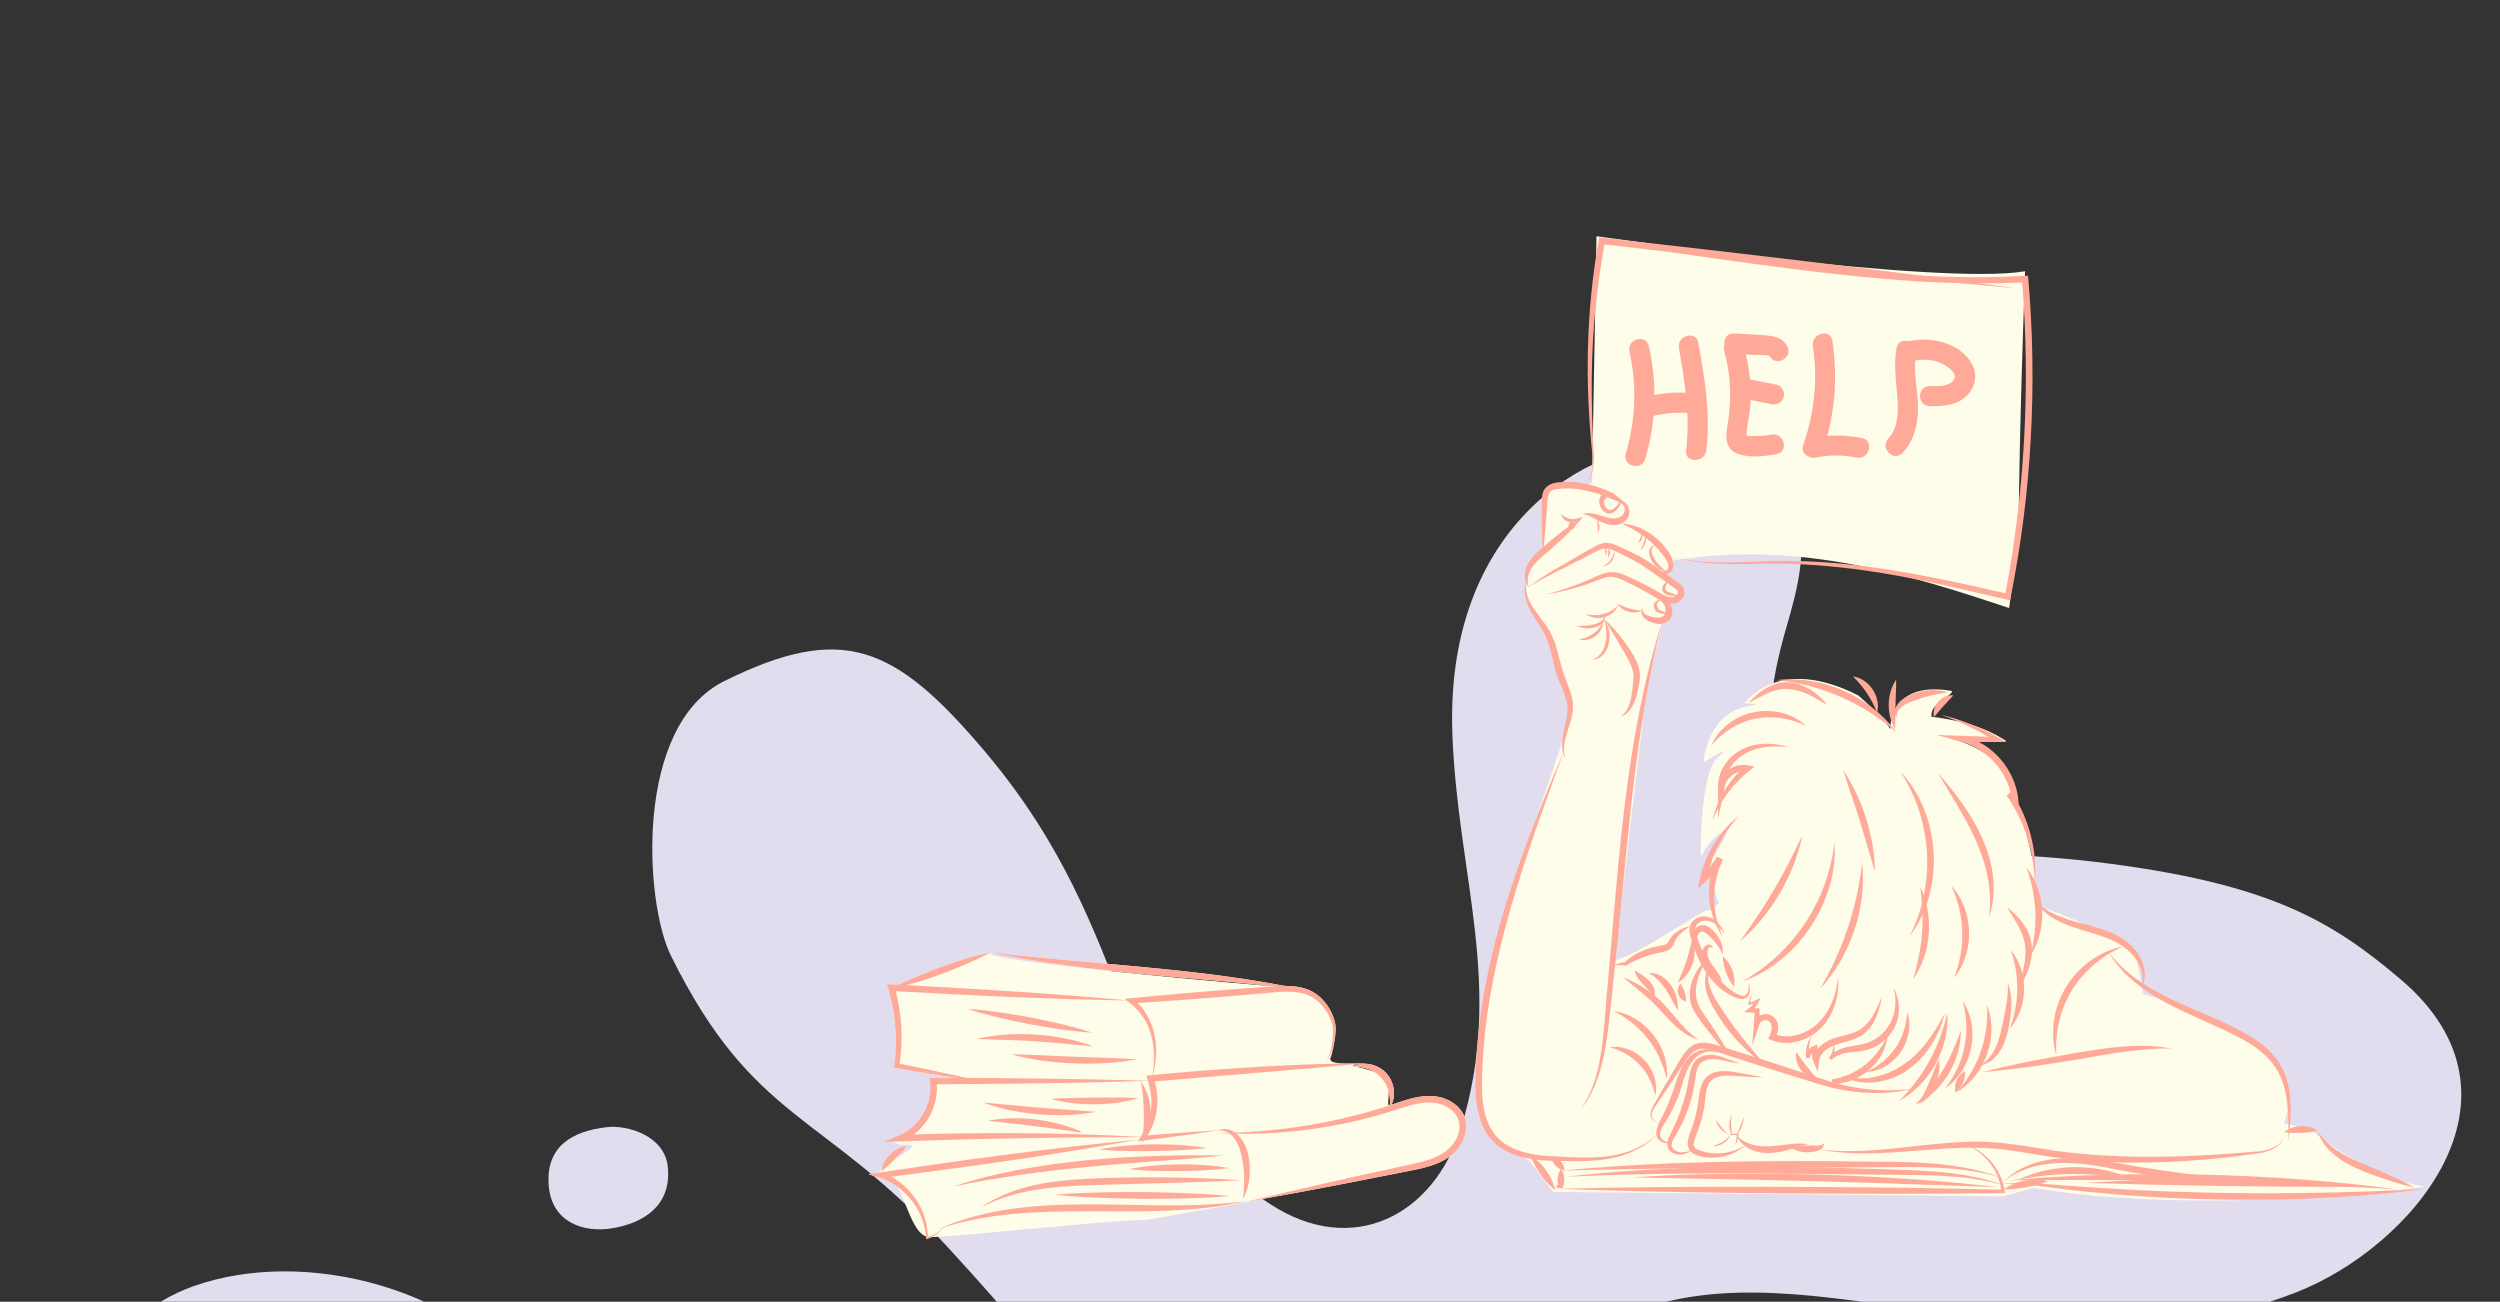 <svg xmlns="http://www.w3.org/2000/svg" xmlns:xlink="http://www.w3.org/1999/xlink" id="Layer_1" x="0px" y="0px" viewBox="0 0 2560 1333" style="enable-background:new 0 0 2560 1333;" xml:space="preserve"><rect x="0" y="0" width="2560" height="1333" fill="#333333" stroke="none"/><style type="text/css">	.st0{fill:#E2DCEF;}	.st1{clip-path:url(#Clipping_mask_00000025422295977544634130000008540194955944903298_);fill:#FEFDE9;}	.st2{fill:#F4F0FC;}	.st3{clip-path:url(#SVGID_00000054964553907916623260000001491969642730099379_);fill:#E2DCEF;}	.st4{clip-path:url(#Clipping_mask_00000167384440283513555240000010220628838134708896_);fill:#E2DCEF;}	.st5{clip-path:url(#Clipping_mask_00000084514964306904885500000011434970449791227310_);fill:#E2DCEF;}	.st6{fill:#FEFDE9;}	.st7{fill:#FFAA99;}	.st8{clip-path:url(#Clipping_mask_00000160889956456037649810000000082232028835458481_);fill:#E2DCEF;}	.st9{fill:#E7E866;}	.st10{fill:#FCF512;}	.st11{clip-path:url(#Clipping_mask_00000152946139041679634900000003312949829699466412_);fill:#E2DCEF;}	.st12{clip-path:url(#Clipping_mask_00000110450856121522347050000004875729799424399251_);fill:#E2DCEF;}	.st13{clip-path:url(#Clipping_mask_00000147212090097123332080000018215036456800777883_);fill:#E2DCEF;}	.st14{fill:#F4F29F;}</style><g>	<g id="Matisse_Shape_00000141427935174002986890000013171497360351336870_">		<defs>							<rect id="Clipping_mask_00000182490625493552825680000013848229517935608222_" x="3272.66" y="-1561.8" width="2575.38" height="1314.93"></rect>		</defs>		<clipPath id="Clipping_mask_00000182526912407394991850000016207426216873371025_">			<use xlink:href="#Clipping_mask_00000182490625493552825680000013848229517935608222_" style="overflow:visible;"></use>		</clipPath>		<path style="clip-path:url(#Clipping_mask_00000182526912407394991850000016207426216873371025_);fill:#E2DCEF;" d="   M3689.6,243.35c-278.75,28.25-567.99-199.78-959.04-165.04c-176.71,15.7-405.82,140.52-240.57,307.14   c81.24,81.92,158.87,140.25,401.58,211.86c266.81,78.72,554.07,86.66,370.74,340.7c-52.8,73.16-103.56,162.23,94.45,221.73   c109.87,33.02,361.99-5.1,415.47-243.39c34.84-155.22-0.27-286.71,104.09-426.32c64.4-86.15,192.93-108.67,294.67-27.91   c205.63,163.25,102.45,319.56,274.44,566.56c97.35,139.81,165.19,178.87,351.96,149.23c142.09-22.55,179.1-215.11,157.07-279.83   c-69.5-204.2-171.17-208.69-310.16-391.75c-64.23-84.59-136.09-179.26-156.51-271.94c-19.99-90.75-14.72-182.18,108.14-226.23   c127.18-45.6,311.59,37.19,406.29,102.81c154.73,107.21,199.68,223.21,271.23,354.48c72.66,133.31,288.7,223.57,460.99,212.3   c127.83-8.36,224.49-89.34,226.56-167.49c2.3-86.49-65.23-165.38-193.48-271.77c-85.6-71.01-687.79-357.16-445.33-424.86   c58.91-16.45,157.03,62.5,275.39,1.19c117.97-61.1,169.77-292.94,145.16-521.35c-26.73-248.13-143.63-492.22-363.82-508.94   c-146.15-11.1-159.93,85.46-163.97,112.41c-13.33,88.97,26.47,164.74,42.7,260.3c7.39,43.51,88.3,210.65-2.97,226.35   c-128.69,22.14-182.11-210.24-296.34-335c-122.13-133.39-300.8-256.6-456.15-210.94c-85.64,25.18-90.07,109.66-73.96,161.01   c57.05,181.84,316.59,287.24,401.14,449.15c10.95,20.96,7.55,86.39-58.26,81.42c-96.74-7.3-175.89-95.44-241.23-142.77   c-200.91-145.54-383.4-243.38-651.45-327.24c-100.74-31.51-236.26-52.1-306.37-27.29c-62.89,22.25-100.5,87.78-85.41,135.49   c63.45,200.63,669.71,268.75,807.04,523c21.82,40.4,48.07,114.85-22.01,130.2c-134.29,29.43-314.45-127.57-424.01-188.67   c-274.62-153.16-630.27-279.01-969.57-205.05c-113.1,24.65-189.73,119.53-77.66,185.68c261.01,154.08,620.76,154.82,844.91,335.52   C3829.61,96.64,3796.6,232.5,3689.6,243.35z"></path>	</g></g><g>	<g id="Matisse_Shape_00000112620805089409090380000007373551087144290721_">		<defs>							<rect id="Clipping_mask_00000023270979647254779900000006901843560364050878_" x="-168.63" y="7.42" width="2729.98" height="1327.9"></rect>		</defs>		<clipPath id="Clipping_mask_00000163061464604942956970000008998757694110284970_">			<use xlink:href="#Clipping_mask_00000023270979647254779900000006901843560364050878_" style="overflow:visible;"></use>		</clipPath>		<path style="clip-path:url(#Clipping_mask_00000163061464604942956970000008998757694110284970_);fill:#E2DCEF;" d="   M1668.92,1345.1c184.21-75.3,423.35,79.33,682.68-21.88c117.19-45.73,249.64-199.52,106.23-320.74   c-70.5-59.59-134.15-98.5-312.49-119.96c-196.05-23.59-392.79,20.5-315.56-241.99c22.24-75.6,40.13-165.21-105.56-183.7   c-80.84-10.26-245.11,69.22-237.01,294.29c5.28,146.61,53.67,259.28,8.77,404.18c-27.7,89.42-110.87,132.73-195.09,77.83   c-170.23-110.96-129.25-270.75-292.23-463.47c-92.26-109.09-145.65-132.31-267.08-72.16c-92.38,45.76-81.61,226.53-54.57,281.14   c85.33,172.29,155.28,158.21,283.91,298.98c59.44,65.05,125.94,137.85,157.11,218.04c30.52,78.51,43.99,162.15-31.3,223.92   c-77.94,63.94-218.74,21.97-295.35-20.48c-125.18-69.36-177.37-166.25-250.49-272.21c-74.26-107.61-237.94-150.69-352.95-109.75   c-85.33,30.38-135.92,120.87-122.76,191.93c14.57,78.64,75.19,137.94,182.21,211.28c71.43,48.95,534.14,200.3,381.96,304.8   c-36.98,25.39-118.4-28.51-187.41,48.07c-68.79,76.32-60.75,295.26-1.42,497.46c64.46,219.66,189.45,419.57,342.24,395.4   c101.42-16.04,92.77-105.84,90.49-130.94c-7.53-82.85-48.72-144.28-77.58-227.82c-13.14-38.03-99.32-174.77-40.21-205.26   c83.34-43,163,157.66,263.93,250.12c107.9,98.86,252.34,178.41,349.41,109.39c53.52-38.06,40.77-115.26,20.24-158.83   c-72.7-154.3-268.78-203.3-356.46-334.66c-11.35-17.01-21.25-76.79,24.41-84.04c67.12-10.66,137.36,54.93,190.61,86.08   c163.72,95.79,306.01,151.71,503.86,179.72c74.36,10.52,170.31,4.96,213.34-29.99c38.6-31.35,51.94-97.33,32.78-137.8   c-80.56-170.15-505.36-123.56-646.14-329.02c-22.37-32.65-54.1-95.3-9.33-121.7c85.79-50.58,237.54,59.27,323.41,94.98   c215.24,89.52,480.47,139.88,697.3,12.43c72.28-42.48,106.67-141.97,18.15-181.81c-206.16-92.78-450.84-29.25-636.9-152.69   C1601.12,1502.78,1598.22,1374,1668.92,1345.1z"></path>	</g>	<path id="Shape_00000059991966212803528170000016444465627941316501_" class="st0" d="M683.85,1194.87  c-3.27-32.36-41.99-42.93-61.95-40.72c-36.23,4.02-63.16,19.87-60,59.88c3,38.01,36.11,48.69,65.64,43.63  S687.99,1235.92,683.85,1194.87z"></path>	<g>		<g>			<path class="st6" d="M1501.14,1149.49c-2.05-15.57-17.34-25.36-31.9-26.88c-11.66-1.29-22.8,1.58-33.13,4.9    c-3.77,1.28-7.53,2.53-11.28,3.75c4.92-10.01,2.72-23.23-4.75-31.69c-8.26-9.59-23.37-13.45-34.5-7.39    c6-0.13,11.52,0.91,16.52,2.96c14.89,5.71,22.57,21.17,21.05,36.67c-5.27,1.71,4.71-19.72-7.77-29.65    c-13.59-10.81-48.3-10.38-16.42-13.37c-41.51,2.01-37.42-3.21-35.83-7.3c0.64-1.65,3.75-13.9,4.53-25.05    c0.28-2.9,0.04-5.83-0.49-8.67c-2.99-14.07-12.59-27.2-25.61-33.52c-8.35-3.75-17.34-4.74-26.37-4.71    c-98.03-18.91-202.89-22.45-301.44-34.35c94.06,20.09,195.22,24.43,291.56,34.71c-4.88,0.3-307.08-26.11-290.99-34.43    c-17.85,3.12-34.96,8.95-51.88,15.17c-14.45,5.45-28.63,11.24-42.61,17.78c-2.29-0.12-4.59-0.24-6.88-0.36l-4.73-0.24l1.34,4.52    c7.72,26.18,9.73,53.95,5.97,81c14.81,2.67,35.05,5.81,50.07,8.38c3.87,0.6,8.2,1.29,12.73,2.01    c-8.89-0.04-17.78-0.06-26.67-0.07c5.02,23.31-8.29,49.33-30.26,58.69c0,0-16.91,7.21-16.91,7.21c19.83-0.81,7.5,3.41,27.48,2.81    c14.6-0.43-45.61,29.76-28.62,29.08c22.19-0.9,25.86,66.39,49.52,65.42c42.36-1.72,183.91-17.53,217.85-17.61    c-0.89,1.43,128.3-22.67,136.18-24.12c41.29-7.45,85.92-16.13,127.07-24.32c15.79-3.38,33.02-5.46,47.25-14.36    C1493.6,1178.9,1503.02,1164.47,1501.14,1149.49z"></path>			<path class="st6" d="M966.71,1256.01c0.04-0.05,0.08-0.1,0.12-0.16c-0.05,0.06-0.11,0.11-0.16,0.17    c-2.11,0.86-4.22,1.74-6.33,2.67c1.83-0.62,3.66-1.17,5.5-1.75c-4.25,4.66-9.81,7.98-15.76,9.53c0-6.79-1.17-13.58-3.25-20.09    c-5.66-17.48-18.04-32.62-34.22-41.44c9.66-1.23,22.71-2.89,22.71-2.89c76.51-10.16,153.47-21.1,229.36-34.95    c-91.88,8.71-184.17,21.54-275.48,35.22l11.91,3.8c26.17,8.41,45.6,34.13,47.18,61.54l0.07,1.16l1.05-0.31    c6.7-1.98,12.58-6.18,16.65-11.63c100.39-31.54,208.58-3.45,310.23-27.08C1173.81,1244.09,1064.81,1216.08,966.71,1256.01z"></path>			<path class="st6" d="M1113.63,1187.99c-46.26,4.63-93.31,12.19-137.46,26.95c45.44-9.34,91.95-15.76,138.11-20.09    c45.54-4.46,93.87-7.1,139.35-11.62C1207.08,1182.29,1160.03,1183.77,1113.63,1187.99z"></path>			<path class="st6" d="M1135.81,1206.15c-33.9,1.18-68.67,2.59-100.85,14.47c-10.67,4.01-20.97,9.1-30.18,15.68    c40.39-21.42,86.69-21.9,131.24-23.27c44.41-1.48,90.98-1.93,135.33-4.54C1226.21,1205.6,1181,1204.96,1135.81,1206.15z"></path>			<path class="st6" d="M1155.92,1197.19c17.14,1.95,34.21,2.1,51.38,2.01c17.17-0.26,34.23-0.76,51.33-3.04    c-16.99-3.16-34.18-3.93-51.39-3.84C1190.02,1192.56,1172.84,1193.67,1155.92,1197.19z"></path>			<path class="st6" d="M1079.62,1223.41c29.49,3,60.26,3.75,89.93,4.14c29.66,0.06,60.48-0.22,89.99-2.74    c-29.49-2.99-60.26-3.74-89.93-4.14C1139.95,1220.59,1109.13,1220.87,1079.62,1223.41z"></path>			<path class="st6" d="M1180.43,1171.8c-18.57,0.34-37.11,1.6-55.36,5.35c18.52,1.73,36.94,1.73,55.46,1.54    c18.52-0.35,36.93-0.87,55.39-3.11C1217.57,1172.37,1199,1171.63,1180.43,1171.8z"></path>			<path class="st6" d="M902.36,1199.57c5.26-3.88,9.36-8.06,13.89-12.44c4.45-4.47,8.67-8.51,12.61-13.74    C915.78,1174.95,904.11,1186.52,902.36,1199.57z"></path>		</g>		<path class="st6" d="M1630.27,494.49l0.45-25l4.09-227.61c0,0,351.65,50.88,438.88,35.89c-12.27,347.56,0,223.53-16.36,344.84   c-98.14-32.71-213.99-69.51-340.75-49.07c-6.81-4.04,2.39,11.59-11.24,12.95c13.29,13.29,27.26,24.19,0.34,25.22   c2.04,14.65-18.06,81.1-18.06,81.1s-32.83,273.28-33.73,290.54c23.62-5.45,89.96-51.79,93.59-50.88   c3.63,0.91,12.72-7.72,12.72-7.72s-12.49-28.62-2.95-38.62s-9.09-0.23-9.09-0.23s29.99-41.34,15.9-34.07   c-14.08,7.27-22.49,26.35-22.49,26.35s-1.36-87,17.72-102.91s-14.99,5.45-14.99,5.45s3.63-53.61,49.98-58.15   c12.27-2.27-7.72-2.27-7.72-2.27s33.17-50.43,116.31-8.18c27.26,23.63,32.71,34.53,32.71,34.53s-1.82-50.43,63.15-39.07   c1.5,4.49-22.72,12.27-20.9,26.35c46.8,5.91,64.97,17.72,76.78,24.99c-29.53,1.82-60.43-3.63-60.43-3.63s61.33,12.27,67.24,57.7   c12.72,29.53,22.26,73.15,22.26,86.78c-8.18-5.91,4.54,28.62,4.54,28.62s86.78,28.17,99.95,54.07l6.36,35.44   c0,0,181.28,49.07,144.02,132.21c34.98,7.74,34.07,11.81,34.07,11.81s54.06,44.52,109.95,53.16   c-46.34,7.27-247.61,27.26-400.26,1.36c-27.71,7.72-30.89,8.63-30.89,8.63l-460.69-4.54l-24.53-31.8l-31.35-16.36   c0,0-36.35-38.62-13.18-158.56c23.17-119.94,87.58-258.57,86.04-293.53s-14.71-41.31-14.71-55.85   c-6.81-20.9-37.71-54.07-29.99-64.97c1.82-18.63,17.72-37.25,17.72-37.25s-2.73-60.43,7.27-63.15c10-2.73,32.26-0.91,32.26-0.91   L1630.27,494.49z"></path>		<path class="st7" d="M1649.36,507.81c7.24-0.1,14.07,5.33,7.96,12.23c-3.43,4.2-9.07,8.55-14.46,4.04   c-6.04-4.4-7.77-14.73-0.47-19.18c3.07-1.75,6.98-1.75,9.89,0.53c0,0,17.19,13.62,17.19,13.62c-9.75-4.01-25.75-11.5-35.73-14.22   c-10.35-3.17-21.18-4.94-31.98-4.61c-14.58,0.53-16.99,2.59-17.42,16.68c-1.1,16.81-2.41,33.57-4.49,50.31   c-0.83-19.85-1.68-39.42-0.68-59.28c1.05-9.78,9.03-13.68,17.95-14.13c13.03-1.41,26.23,0.73,38.6,4.74   c5.45,1.84,10.76,4.03,15.91,6.48l-3.09,4.97c-2.29-1.82-5.65,0.31-5.98,3.4c-0.29,1.63,0.19,3.52,1.16,5.21   c1,1.68,2.55,3.33,3.89,3.58c1.49,0.34,3.41-0.46,5.15-1.81c1.79-1.43,3.77-2.84,4.56-4.55   C1659.19,511.33,1653.19,508.51,1649.36,507.81L1649.36,507.81z"></path>		<path class="st7" d="M1598.44,526.31c4.35,3.96,9.76,6.06,15.54,4.9c1.86-0.34,3.7-0.98,5.66-1.92   C1615.18,538.05,1600.32,535.95,1598.44,526.31L1598.44,526.31z"></path>		<path class="st7" d="M1609.26,533.59c5.51,1.2,4.6,8.88-1.05,8.71C1605.24,538.13,1605.41,536.95,1609.26,533.59L1609.26,533.59z"></path>		<path class="st7" d="M1658.26,512.99c11.96,2.75,13.82,15.38,3.75,22.15c-8.46,5.13-18.63,1.61-26.4-2.68   c-4.86-2.54-9.32-5.12-14.92-6.17c5.44-1.91,11.68-0.47,16.97,1.15c7.49,2.26,14.27,5.1,21.13,2.02c3.59-1.74,6.27-6.26,4.4-10.3   C1662.27,516.99,1660.21,515.05,1658.26,512.99L1658.26,512.99z"></path>		<path class="st7" d="M1621.03,529.32c-10.43,12.62-22.28,23.71-34.54,34.44c-11.44,9.7-26.95,21-20.78,37.63   c-6.05-6.43-5-17.15-0.78-24.44c4.19-7.49,10.84-12.93,17.05-18.4C1594.35,547.96,1607.04,537.82,1621.03,529.32L1621.03,529.32z"></path>		<path class="st7" d="M1660.12,535.98c15.69,0.82,30.54,8.79,41.27,20.1c5.35,6.24,10.75,12.23,12.17,20.9   c1.1,8.2-6.25,13.3-13.7,9.93c-1.86-0.75-3.54-1.79-5.03-3.02c1.85,0.55,3.69,1,5.5,1.16c8.55,0.97,10-5.22,5.99-11.6   C1695.38,556.4,1678.6,543.99,1660.12,535.98L1660.12,535.98z"></path>		<path class="st7" d="M1694.68,558.66c-6.28,2.59-2.57,10.26-0.03,14.4c3.07,5.09,7.32,9.05,12.37,12.4   c-7.96-1.11-14.78-7.48-17.39-15.01c-1.11-3.05-1.66-7.1,0.63-9.86C1691.35,559.26,1693.09,558.35,1694.68,558.66L1694.68,558.66z   "></path>		<path class="st7" d="M1564.59,601.54c15.89-12.6,35.99-23.03,53.44-33.44c0,0,9.1-5.23,9.1-5.23c4.64-2.57,9.57-5.91,15.2-6.76   c5.79-0.99,11.88,1.72,16.65,3.95c6.37,2.9,12.8,5.85,19.09,9.23c11.03,5.79,24.91,16.4,35.2,23.54   c4.51,3.52,12.08,6.97,11.59,14.01c-0.25,7.64-8.16,12.31-15.14,11.25c-4.3-0.47-7.91-2.3-11.03-4.12   c-11.92-7.28-24.08-13.91-36.6-19.89c-6.02-2.83-12.14-4.51-18.65-2.57c-6.44,1.88-13.05,5.04-19.57,7.12   c-13.35,4.51-27.03,7.98-40.9,10.04c13.55-3.56,26.85-7.87,39.71-13.2c15.59-6.14,24.28-14.19,41.55-6.32   c6.59,2.79,12.89,5.8,19.19,9.03c6.25,3.19,12.52,6.68,18.5,10.12c2.92,1.61,5.77,2.94,8.48,3.18c3.92,0.42,7.43-1.31,7.7-4.9   c-0.06-2.52-2.4-3.4-4.55-5.1c-12.82-8.96-25.3-18.95-38.61-26.49c-5.96-3.39-12.2-6.43-18.49-9.47   c-3.16-1.54-6.14-2.98-9.06-3.62c-6.55-1.5-12.06,2.49-17.85,5.34c0,0-9.32,4.83-9.32,4.83   C1602.23,581.55,1581.7,590.74,1564.59,601.54L1564.59,601.54z"></path>		<path class="st7" d="M1641.36,579.84c6.47-3.16,10.59-8.73,11.75-15.83C1654.72,571.22,1648.73,579.28,1641.36,579.84   L1641.36,579.84z"></path>		<path class="st7" d="M1647.08,571.29c-0.39-2.94-0.22-5.57,0.01-8.43c0.01-0.97,0.51-1.81-0.39-2.36   c1.21-0.31,1.62,1.47,1.73,2.31C1648.89,565.68,1648.59,568.7,1647.08,571.29L1647.08,571.29z"></path>		<path class="st7" d="M1644.37,569.12c-0.49-3.35-0.76-5.86-0.95-9.24C1645.86,562.2,1646.28,566.34,1644.37,569.12L1644.37,569.12   z"></path>		<path class="st7" d="M1707.36,594.01c0.3,2.47-1.26,4.79-1.79,6.63c-1.42,4.47,2.72,5.55,6.41,6.74c7.85,2.73,7.78,3.28-0.55,2.63   c-5.45-0.02-11.9-4.2-8.29-10.48C1704.47,597.25,1706.25,596.11,1707.36,594.01L1707.36,594.01z"></path>		<path class="st7" d="M1635.67,531.31c1.88,2.97,4.1,13.19-0.64,14.3c1.06-0.81,1.16-2.01,1.22-3.15   C1636.16,538.75,1635.67,535.13,1635.67,531.31L1635.67,531.31z"></path>		<path class="st7" d="M1685.27,548.33c0.96,4.11-0.15,8.56-2.49,12.03c-0.77,1.12-2.26,2.46-3.71,1.9   c1.41-0.26,1.99-1.48,2.55-2.58C1683.27,556,1684.27,552.35,1685.27,548.33L1685.27,548.33z"></path>		<path class="st7" d="M1681.2,545.85c1.79,3.75-0.22,8.97-4.07,10.54C1679.24,552.87,1680.41,549.88,1681.2,545.85L1681.2,545.85z"></path>		<path class="st7" d="M1694.24,609.52c5.65,1.16,11.16,3.11,15.02,7.9c7.52,9.58,1.21,22.22-11.05,21.53   c-6.82-0.61-16.72-4.34-17.45-12.11c-0.09-1.53,0.33-3.09,1.28-4.13c-0.42,2.75,1.04,5.01,2.77,6.28   c3.53,2.37,9.3,3.47,13.45,3.43c7.08-0.21,9.57-6.01,6.49-12.04C1702.56,616.02,1697.99,612.87,1694.24,609.52L1694.24,609.52z"></path>		<path class="st7" d="M1655.82,617.74c8.07,4.41,16.41,6.89,25.57,7.65C1672.72,629.66,1660.73,626.06,1655.82,617.74   L1655.82,617.74z"></path>		<path class="st7" d="M1624.04,628.7c11.87,3.28,24.28-0.05,32.94-8.8C1652.23,632.39,1634.39,637.14,1624.04,628.7L1624.04,628.7z   "></path>		<path class="st7" d="M1614.58,641.09c9.32-0.61,25.5-0.09,29.01-10.76C1644.66,643.93,1623.66,645.75,1614.58,641.09   L1614.58,641.09z"></path>		<path class="st7" d="M1616.89,654.75c7.84-1.43,14.93-4.89,20.09-10.97c1.69-1.97,3.19-4.15,4.62-6.57   C1641.26,648.94,1628.07,658.28,1616.89,654.75L1616.89,654.75z"></path>		<path class="st7" d="M1701.03,614.66c-2.63,0.16-3.93,2.61-4.52,4.81c0.11,1.36,1.18,3.48,2.05,4.46c3.09,1.62,5.83,3.08,9.35,4   c-2.11,0.89-4.56,0.84-6.78,0.35c-1.74-0.46-3.81-0.91-5.14-2.11c-1.72-1.97-3.08-4.9-2.33-7.49   C1694.83,616.05,1698.16,613.12,1701.03,614.66L1701.03,614.66z"></path>		<path class="st7" d="M1630.17,675.75c12.07-4.44,15.62-17.93,14.69-29.61c-0.24-4.01-0.76-8.01-2.88-11.66   c1.65,1.33,2.85,3.2,3.75,5.16C1651.53,652.79,1647.09,674.7,1630.17,675.75L1630.17,675.75z"></path>		<path class="st7" d="M1659.53,734.07c11.55-9.06,11.49-25.08,13.09-38.33c0.89-9.31-3.33-16.94-7.84-24.92   c-6.94-12.54-14.42-24.48-21.88-36.85c7.19,6.47,13.55,13.79,19.31,21.55c7.03,10.09,15.16,20.26,16.98,32.93   c0.74,7.68-1.21,14.91-2.91,22.26C1674.1,719.97,1669.07,730.63,1659.53,734.07L1659.53,734.07z"></path>		<path class="st7" d="M1563.28,594.8c-4.35,21.44,15.05,35.6,24.28,52.72c5.91,10.85,8.21,23.47,11.3,35.01   c2.53,12.04,9.14,22.26,11.42,34.48c3.78,20.86-13.46,39.22-7.52,59.82c-1.88-3.59-2.84-7.69-3.08-11.8   c-1.07-15.96,7.95-31.27,4.66-46.89c-2.84-11.43-9.63-22.16-12.15-33.86c-3.77-15.6-6.52-30.9-15.84-44.14   C1567.85,627.4,1556.6,610.81,1563.28,594.8L1563.28,594.8z"></path>		<path class="st7" d="M1702.63,634.28c-26.43,103.09-34.44,211.86-45.04,317.58c-2.22,21.31-4.31,42.64-6.65,63.94   c-3.72,31.77-5.32,64.81-17.45,94.92c-4.1,9.97-9.53,19.38-16.44,27.65c6.29-8.67,11.11-18.26,14.74-28.3   c10.21-29.17,10.96-64.1,13.81-94.78C1657.44,888.07,1663.52,756.76,1702.63,634.28L1702.63,634.28z"></path>		<path class="st7" d="M1602.58,766.15c-34.62,95.83-71.71,192.87-82.31,294.85c-1.09,11.97-2.15,24.95-2.49,36.97   c-0.48,9.16-0.46,18.43,0.39,27.51c3.94,46.32,33.45,57.13,75.3,58.76c24.57,1.23,49.79,3.01,73.43-4.91   c11.68-3.98,22.71-10.25,31.22-19.31c-8.03,9.63-18.93,16.56-30.6,21.03c-23.59,9.1-49.45,8.3-74.24,7.71   c-33.61-0.49-67-7.15-77.84-43.74c-4.69-15.32-5.03-31.43-4.35-47.24c0.34-9.11,0.71-19.09,1.6-28.1   C1521.57,963.56,1561.53,863.29,1602.58,766.15L1602.58,766.15z"></path>		<path class="st7" d="M1805.62,1103.28c-8-0.19-15.96-0.69-23.93-1.16c-10.38-0.51-23.91-2.95-31,6.25   c-4.18,6.03-3.92,14.1-5.04,21.48c-0.55,4.05-1.26,8.07-2.17,12.05c-1.42,5.96-3.26,11.82-5.46,17.53   c-1.69,4.41-4.83,10.78-3.06,14.68c1.32,2.77,5.02,3.67,7.94,4.73c14.43,4.41,31.07,2.26,44.58-6.3   c-11.78,10.94-29.65,15.44-46,11.49c-4.39-1.06-9.69-2.67-11.92-7.21c-3.19-6.65-0.03-13.64,2.24-19.75   c2.02-5.46,3.69-11.06,4.97-16.73c2.05-7.82,2.49-15.29,3.95-23.4c4.29-22.71,23.35-21.8,41.36-18.16   C1789.94,1100.19,1797.8,1101.58,1805.62,1103.28L1805.62,1103.28z"></path>		<path class="st7" d="M1757.16,1146.4c3.36,5.65,7.19,10.24,12.14,14.58C1763.1,1158.82,1758.17,1152.88,1757.16,1146.4   L1757.16,1146.4z"></path>		<path class="st7" d="M1753.4,1173.74c7.46-2.1,13.69-5.93,18.96-11.62C1769.23,1169.24,1761.15,1174.18,1753.4,1173.74   L1753.4,1173.74z"></path>		<path class="st7" d="M1770.2,1161.45c3.22-0.62,6.48-0.78,9.74-0.77c0,0,0.08,0.76,0.08,0.76c0.43,3.94-0.74,8.12-3.42,10.94   c1.34-3.6,2.01-7.18,1.74-10.79l0.83,0.76C1776.17,1162.28,1773.17,1162.07,1770.2,1161.45L1770.2,1161.45z"></path>		<path class="st7" d="M1786.01,1144.15c-0.51,5.09-2.28,9.93-4.69,14.39c-0.82,1.35-1.71,3.53-3.58,3.53   c0.81-0.33,1.2-1.04,1.51-1.77C1781.28,1154.81,1783.29,1149.4,1786.01,1144.15L1786.01,1144.15z"></path>		<path class="st7" d="M1773.33,1141.97c-1.24,6.95-0.85,14.28,0.43,20.77c0.12,0.1,0.43,0.01,0.48-0.24   c0.04,0.25-0.21,0.56-0.57,0.5C1770,1156.81,1769.88,1148.31,1773.33,1141.97L1773.33,1141.97z"></path>		<path class="st7" d="M1782.37,1088.82c-12.98,0.29-26.74-8.67-38.91-1.62c-5.34,3.47-6.39,9.84-7.19,15.98   c-0.88,6.89-2.27,13.89-4.02,20.7c-3.71,13.58-9.1,26.76-16.39,38.81c-3.37,5.25-6.9,11.24-0.71,15.28   c5.74,3.87,12.85,1.3,18.93-0.7c-2.98,1.77-6.05,3.48-9.55,4.46c-7.35,2.56-17.91-2.08-17.23-11.04   c0.21-3.97,2.26-7.29,3.85-10.59c1.53-3.04,2.93-6.14,4.35-9.22c4.07-9.32,7.53-18.92,10.09-28.77c3.24-10.1,3.35-20.8,7.16-30.64   c4.79-11.93,19.39-13.28,29.98-9.4C1769.47,1084.31,1775.53,1087.45,1782.37,1088.82L1782.37,1088.82z"></path>		<path class="st7" d="M1759.86,1078.8c-10.22-5.3-21.76,0.22-27.71,9.02c-6.2,8.61-8.29,19.56-12.03,30.48   c-3.73,10.9-8.77,21.34-14.93,31.04c-8.18,11.7-7.95,18.91,7.57,21.37c-18.11,1.71-20.26-10.68-12.23-24.05   c5.12-9.89,9.45-20.12,13.08-30.59c3.7-10.71,6.55-22.6,14.35-31.56C1735.17,1075.3,1750.32,1070.21,1759.86,1078.8   L1759.86,1078.8z"></path>		<path class="st7" d="M1699.3,1148.6c-3.25,1.86-7.23-0.85-8.56-4c-2.5-7.04,3.29-13.51,6.26-19.38c0,0,5.09-8.85,5.09-8.85   c3.44-5.9,12.13-20.77,15.5-26.42c5.36-9.07,11.44-20.37,23.15-21.98c7.48-1.08,14.51,1.46,21.32,3.5c0,0,38.95,12.24,38.95,12.24   c22.66,7.21,55.18,18.26,77.54,25.13c25.83,7.37,53.21,9.37,80.27,6.15c-33.3,7.89-68.93,4.35-101.43-6.49   c-12.23-3.66-45.83-14.23-58.47-18.22c0,0-38.84-12.6-38.84-12.6c-6.05-1.96-12.31-4.44-18.5-3.73   c-9.71,1.33-14.71,11.12-19.77,18.63c0,0-5.59,8.55-5.59,8.55c-6.45,9.99-16.19,24.17-22.55,33.98c-1.59,2.73-2.95,6.02-1.96,9.14   C1692.64,1147.22,1696.06,1150.06,1699.3,1148.6L1699.3,1148.6z"></path>		<path class="st7" d="M1648.4,1072.37c26.89-4.19,52.57,23.22,46.58,49.78c-1.41-6.25-3.33-12.02-5.99-17.35   C1681.07,1088.29,1665.96,1077.29,1648.4,1072.37L1648.4,1072.37z"></path>		<path class="st7" d="M1652.61,1035.34c32.14,4.65,57.66,37.43,54.2,69.73c-1.97-7.68-4.36-14.96-7.55-21.83   C1689.82,1062.21,1672.97,1046.07,1652.61,1035.34L1652.61,1035.34z"></path>		<path class="st7" d="M1661.99,1000.53c15.73,6.63,30.8,15.73,42.41,28.42c11.6,12.45,20.45,26.27,34.98,35.59   c-16.86-4.14-28.77-18.88-40.02-30.89C1688.12,1021.13,1674.62,1011.69,1661.99,1000.53L1661.99,1000.53z"></path>		<path class="st7" d="M1751.68,988.59c-8.65,19.92,7.6,38.32,17.8,54.18c11.61,16.86,24.67,32.31,38.24,47.76   c-8.69-5.68-16.65-12.43-23.95-19.83c-11.01-11.07-20.51-23.67-28.31-37.2C1747.61,1020.66,1740.63,1001.63,1751.68,988.59   L1751.68,988.59z"></path>		<path class="st7" d="M1748.61,981.75c-9.95,14.91-17,34.51-7.68,50.82c4.63,7.75,10.79,15.6,15.67,23.44   c5.21,8,10.22,16.14,14.83,24.57l-0.78,0.35c-0.07-1.03-0.16-2.05-0.21-3.08c0.38,0.96,0.71,1.93,1.07,2.9l0.71,1.94l-1.49-1.59   c-6.56-7.02-12.72-14.33-18.68-21.79c-6.01-7.78-12-14.76-17.12-23.4C1724.36,1017.68,1733.46,994.07,1748.61,981.75   L1748.61,981.75z"></path>		<path class="st7" d="M1733,961.34c6.39,15.65-0.32,36.05-14.81,44.78c3.09-7.58,6.17-14.4,8.63-21.98   C1729.02,977.79,1731.34,967.97,1733,961.34L1733,961.34z"></path>		<path class="st7" d="M1721.07,1007.32c3.66,6,5.29,11.05,5.71,18.08C1718.61,1024.5,1714.93,1012.76,1721.07,1007.32   L1721.07,1007.32z"></path>		<path class="st7" d="M1688.43,996.37c19.3-0.88,31.07,21.17,29.7,38.37c-4.63-7.2-7.8-14.77-12.47-21.65   C1701.07,1006.26,1695.75,1000.77,1688.43,996.37L1688.43,996.37z"></path>		<path class="st7" d="M1673.89,993.5c7.88,5.13,16.55,9.62,19.97,18.97c1.11,3.16,1.33,6.95-0.35,9.88   C1689.16,1010.89,1676.11,1005.97,1673.89,993.5L1673.89,993.5z"></path>		<path class="st7" d="M1731.07,948.17c-5.4,3.98-11.14,7.65-14.35,12.67c-2.07,2.98-2.19,5.84-4.72,9.03   c-2.7,3.28-6.86,4.51-10.61,5.27c-6.4,1.16-12.45,2.73-18.52,5c-6.23,2.32-12.31,5.24-18.14,8.7c-4.13-0.64-8.3-0.61-12.5-0.17   c3.74-2,7.94-3.09,12.19-3.44c0,0-1.11,0.35-1.11,0.35c5.02-4.62,10.84-8.45,17.11-11.32c6.18-2.88,13.02-4.79,19.73-5.78   c5.2-0.85,7.42-1.73,9.49-6.15C1713.82,954.21,1722.77,950.33,1731.07,948.17L1731.07,948.17z"></path>		<path class="st7" d="M1766.36,956.81c-3.78-5.27-8.1-10.41-13.72-12.71c-5.1-2.37-11.63-1.79-15.11,2.67   c-3.53,4.74-0.58,10.43,1.25,15.7c2.2,6.03,4.53,11.99,7.32,17.68c5.33,11.39,12.44,21.96,21.96,30.19   c4.06,3.2,14.39,11.82,19.26,8.68c3.92-2.76,3.55-8.09,3.08-12.61c2.77,6.48,2.3,16.54-6.98,16.63   c-6.99-0.76-13.03-4.6-18.69-8.47c-10.99-7.94-19.03-19.39-24.85-31.45c-2.82-6.06-5.21-12.26-7.25-18.52   c-1.45-4.75-3.67-10.57-2.16-15.98c2.85-10.06,15.67-12.81,23.7-7.51C1760.14,944.66,1763.81,950.65,1766.36,956.81   L1766.36,956.81z"></path>		<path class="st7" d="M1764.22,977.51c-4.32-8.61-9.71-16.11-17.14-21.78c-3.33-2.49-5.37-2.45-7.87,0.76   c-2.61,3.84-1.74,8.52-1.77,13.08c-1.45-2.12-2.61-4.37-3.39-6.96c-1.93-5.96,1.08-13.62,7.7-15.06c3.45-0.78,6.9,0.75,9.43,2.65   C1759.53,956.59,1765.13,967,1764.22,977.51L1764.22,977.51z"></path>		<path class="st7" d="M1764.19,979.27c8.77,7.42,13.43,19.89,11.6,31.24c-3.98-4.42-6.31-9.33-8.36-14.67   C1765.51,990.45,1764.07,985.21,1764.19,979.27L1764.19,979.27z"></path>		<path class="st7" d="M1753.48,971.6c-0.35-1.78-2.56-2.28-3.6-1.07c-3.81,5.65,0.42,13.35,4.07,18.42   c3.56,4.94,8.12,10.02,9.29,16.33c-6.48-5.76-14.1-9.89-18.31-17.73c-3.44-6.18-4.23-16.47,3.47-20.03   C1750.84,966.44,1754.82,968.8,1753.48,971.6L1753.48,971.6z"></path>		<path class="st7" d="M1778.98,1163.35c14.39,14.15,34.89,10.65,53.06,8.36c6.44-0.68,13.15-1.21,19.72-0.09   c-18.86,5.05-39.11,14.03-58.44,5.74C1787.11,1174.67,1781.23,1169.82,1778.98,1163.35L1778.98,1163.35z"></path>		<path class="st7" d="M1834.46,1175.73c7.32-2.3,14.43-2.66,21.9-2.76c2.81-0.02,5.24,0.33,7.84-0.27   c1.16-0.28,2.32-0.72,3.07-2.27c1.89,4.7-4.37,7.95-8.12,8.61C1850.86,1180.79,1841.87,1180.26,1834.46,1175.73L1834.46,1175.73z"></path>		<path class="st7" d="M1861.61,1176.86c50.63,6.6,100.72-5.86,151.27-7.56c30.53-1.82,61.22,4.51,90.98,8.92   c69.81,9.81,141.18,6.81,211.26,0.55c9.44-1.5,20.95-5.1,23.56-15.48c-1.94,10.82-13.66,15.31-23.23,17.28   c-50.13,7.5-101.04,11.1-151.75,9.69c-20.32-0.72-40.63-2.42-60.81-5.21c-20.19-2.86-39.96-7.11-59.86-8.82   c-45.25-3.82-90.63,5.13-136.02,4.89C1891.89,1181,1876.42,1179.82,1861.61,1176.86L1861.61,1176.86z"></path>		<path class="st7" d="M2030.13,1097.82c31.14-8.06,64.08-14.15,95.82-19.69c32.1-5.27,65.35-10.67,97.69-4.43   c-32.2-0.72-64.94,5.79-96.54,11.22C2095.28,1090.12,2062.22,1095.19,2030.13,1097.82L2030.13,1097.82z"></path>		<path class="st7" d="M2158.92,974.47c33.56,45.13,91.42,56.78,138.4,82.73c31.52,16.8,47.27,37.85,48.3,74.12   c0.33,12.27-0.75,24.4-2.29,36.44c0.01-12.14,0.17-24.28-1.09-36.21c-4.03-43.75-27.31-59.08-64.23-76.53   C2235.06,1034.6,2184.18,1017.97,2158.92,974.47L2158.92,974.47z"></path>		<path class="st7" d="M2193.53,1010.6c4.93-22.65-14.36-41.85-34.06-49.25c-23.69-9.66-52.16-12.27-70.42-32.05   c-2.19-2.48-4.14-5.15-5.73-7.99c13.23,14.72,32.34,20,50.68,24.82c15.83,4.23,32.48,8.68,45.46,19.42   C2192.03,976.07,2201.05,994.73,2193.53,1010.6L2193.53,1010.6z"></path>		<path class="st7" d="M2174.02,969.28c-32.26,13.86-57.53,41.87-65.36,76.26c-2.68,11.27-3.66,23-3.06,34.94   c-3.44-11.48-4.04-23.9-2.22-35.96C2108.32,1008.2,2137.78,975.86,2174.02,969.28L2174.02,969.28z"></path>		<path class="st7" d="M1885.64,1101.33c33.56,10.51,68.1-7.67,87.81-34.74c6.87-9,12.68-18.9,18.14-29.19   c-2.78,11.31-7.39,22.25-13.73,32.26c-6.32,9.98-14.47,19.08-24.37,25.96C1934.22,1109.13,1906.32,1113.83,1885.64,1101.33   L1885.64,1101.33z"></path>		<path class="st7" d="M1944.59,1127.42c25.13-24.82,42.1-55.96,49.44-90.5C1996.7,1072.78,1976.19,1110.27,1944.59,1127.42   L1944.59,1127.42z"></path>		<path class="st7" d="M1965.18,1129.6c9.35-11.2,17.93-22.45,25.08-35.01c7.26-12.51,12.66-25.57,17.66-39.28   C2008.24,1084.85,1990.86,1115,1965.18,1129.6L1965.18,1129.6z"></path>		<path class="st7" d="M1991.7,1114.47c20.44-26.12,26.73-57.53,18.04-89.52C2028.66,1053.05,2019.99,1095.88,1991.7,1114.47   L1991.7,1114.47z"></path>		<path class="st7" d="M2003.79,1118.25c22.01-24.35,33.08-56.53,30.83-89.26C2047.18,1060.58,2033.14,1101.12,2003.79,1118.25   L2003.79,1118.25z"></path>		<path class="st7" d="M2002.56,1118.88c-2.14-8.5,1.85-17.84,9.52-22.1C2012.79,1105.36,2009.26,1113.48,2002.56,1118.88   L2002.56,1118.88z"></path>		<path class="st7" d="M1961.29,1129.94c4.26-2.06,6.38-5.56,8.38-9.2c1.93-3.72,3.71-7.79,5.44-11.66   c3.65-8.14,6.53-16.16,10.26-24.47c1.65,9.25-0.27,18.73-3.96,27.24C1977.65,1119.76,1971.55,1131.01,1961.29,1129.94   L1961.29,1129.94z"></path>		<path class="st7" d="M2056.15,1006.93c5.77,15.19,3.42,32.24,0.21,47.71c-2.98,15.25-11.96,33.84-29.14,36.42   c14.26-7.89,19.19-22.93,22.41-37.91C2052.94,1037.77,2056.43,1022.86,2056.15,1006.93L2056.15,1006.93z"></path>		<path class="st7" d="M2058.98,972.74c18.62,22.19,18.23,58.85-0.95,80.58C2067.87,1027.23,2068.24,999.05,2058.98,972.74   L2058.98,972.74z"></path>		<path class="st7" d="M2055.01,929c30.56,23.1,32.55,50.08,13.21,81.8c1.31-7.51,3.19-14.75,4.4-21.94   C2077.76,962.19,2068.57,950.43,2055.01,929L2055.01,929z"></path>		<path class="st7" d="M1795.12,1017.3c-1.98,3.36-2.93,7.19-2.85,10.91l-1.21-0.87c3.83-1.83,8.02-3.68,11.88-5.48   c-2.41,5.38-5.53,10.61-10.09,14.52c0,0-1.27-3.69-1.27-3.69c3.36-0.07,6.85-0.16,10.22-0.16c0,1.39-0.15,14.08-0.15,15.82   c0,0-5.56-0.87-5.56-0.87c3.32-11.95,19.87-11.93,23.98-0.58c2.02,5.37,0.04,11.61-1.73,16.29c0,0-1.95-4.37-1.95-4.37   c15.6,5.93,34.07-0.01,45.75-11.55c12.55-12.4,18.32-29.79,20.24-47.15c1.23,18.04-3.81,37.35-16.2,51.02   c-12.76,14.01-34.01,21.19-52.27,14.01c0,0-3.14-1.27-3.14-1.27c1.7-4.77,4.52-10.01,3.05-14.78c-2.04-5.94-10.24-6-12.29-0.14   c0,0-7.25,22.01-7.25,22.01c0.62-8.43,2.06-27.94,2.67-36.14c0,0,2.35,2.51,2.35,2.51c-4.19-0.24-9.33-0.63-13.56-0.88   c4.79-3.38,9.74-7.25,12.86-12.34c0,0,1.78,2.05,1.78,2.05c-3.33,1.09-6.68,2.2-10.04,3.22   C1790.63,1024.96,1792.29,1020.57,1795.12,1017.3L1795.12,1017.3z"></path>		<path class="st7" d="M1855.65,1060.15c-3.34,7.1-4.18,15.25-2.18,22.71c0,0-3.97,0.56-3.97,0.56c-0.65-5.32,2.64-10.69,8.02-12.51   l3.81-1.29c-0.69,4.87-0.98,10.38,1.3,14.83c0,0-5.89,0.98-5.89,0.98c0.61-10.06,9.08-17.08,17.49-20.79   c11.45-4.86,24.39-4.63,33.97-12.91c9.33-8.01,13.94-19.72,18.81-31.01c-2.63,16.53-9.43,35.66-26.35,42.49   c-7.69,3.46-16.27,4.52-23.7,7.74c-6.99,2.9-13.29,8.27-14.1,14.98l-1.42,11.8l-4.48-10.82c-1.82-4.41-2.29-9.28-1.35-13.88   l3.36,2.97c-2.88,0.6-5.52,3.82-5.5,7.09l-3.97,0.56C1848.29,1075.39,1850.49,1066.61,1855.65,1060.15L1855.65,1060.15z"></path>		<path class="st7" d="M1877.3,1067.66c2.2,5.74,1.45,12.49-1.67,17.87c0,0-2.89-2.01-2.89-2.01c2.82-4.58,7.51-7.68,12.29-9.49   c9.12-3.59,19.1-3.05,27.85-6.48c4.13-1.58,8.02-3.81,11.5-6.58c14.82-11.47,19.99-31.63,14.27-49.56   c5.21,8.23,7.01,18.74,5.29,28.74c-2.48,15.26-14.12,28.58-28.69,33.8c-9.34,3.55-19.38,2.54-28.55,5.04   c-4.26,1.24-8.34,3.2-11.1,6.55l-2.89-2.01C1876.27,1079.19,1877.85,1073.35,1877.3,1067.66L1877.3,1067.66z"></path>		<path class="st7" d="M1932.97,1059.7c-2.14,27.92-28.95,50.46-56.51,50.12c0,0-0.76-4.53-0.76-4.53   c6.26-1.04,12.51-2.02,18.87-2.49c-5.79,2.67-11.73,4.84-17.71,6.95c0,0-0.76-4.53-0.76-4.53   C1901.81,1101.3,1922.91,1083.41,1932.97,1059.7L1932.97,1059.7z"></path>		<path class="st7" d="M1910.71,1097.84c18.1-8.26,32.61-22.74,38.56-41.81c2.04-6.19,3.19-12.73,3.74-19.65   C1962.57,1064.09,1939.99,1096.84,1910.71,1097.84L1910.71,1097.84z"></path>		<path class="st7" d="M1861.57,1105.37c-13.44-0.4-24.92-14.94-22.11-28.11C1846.34,1087.61,1853.11,1096.27,1861.57,1105.37   L1861.57,1105.37z"></path>		<path class="st7" d="M1640.87,248.23c125.98,13.24,251.58,34.61,378.49,35.62c19.14,0.09,38.26-0.54,57.36-1.49   c9.77,109.88,3.86,221.17-17.82,329.35c0,0-0.61,3.08-0.61,3.08c-29.41-6.88-58.77-13.9-88.3-19.99   c-56.96-11.91-115.04-19.26-173.3-17.36c-29.07,0.47-58.82,0.69-86.89-7.93c28.28,7.68,57.81,6.8,86.83,5.7   c73.19-4.38,146,7.83,217.27,23.39c14.27,3.08,28.49,6.35,42.71,9.58l-3.65,2.37c15.37-80.03,22.5-161.61,21.4-243.08   c-0.37-27.16-1.68-54.3-3.94-81.37l3.46,3.02c-36.34,1.68-72.75,1.24-109.04-0.91C1856.17,281.14,1748.64,263.08,1640.87,248.23   L1640.87,248.23z"></path>		<path class="st7" d="M2079.24,978.44c7.94-29.99,6.46-61.12-4.18-90.25C2094.93,913.13,2096.69,951.77,2079.24,978.44   L2079.24,978.44z"></path>		<path class="st7" d="M1942.38,750.42c-34.35-30.52-77.41-49.36-123.11-53.99C1865.62,691.05,1914.92,712.7,1942.38,750.42   L1942.38,750.42z"></path>		<path class="st7" d="M1871.43,722.17c-19.37-11.85-38.29-23.02-60.85-12.44c-6.77,2.85-13.31,6.76-20.27,10.19   c5.21-5.72,10.99-10.91,17.81-15.02C1831.08,690.5,1856.34,702.77,1871.43,722.17L1871.43,722.17z"></path>		<path class="st7" d="M1849.79,743.61c-24.29-12.33-53.79-12.5-76.96,2.16c-7.65,4.66-14.54,10.66-20.68,17.76   c3.7-8.67,9.99-16.28,17.59-22.21C1792.37,723.09,1828.58,723.42,1849.79,743.61L1849.79,743.61z"></path>		<path class="st7" d="M1831.77,765.31c-14.76-2.09-30.49-1.29-43.68,5.74c-12.28,6.6-22.15,19.66-21.96,33.82   c0,0-6.77-0.61-6.77-0.61c2.53-13.55,17.16-23.4,30.66-20.54c0,0,6.62,1.4,6.62,1.4l-5.24,4.08   c-16.78,13.1-29.65,30.82-37.7,50.53c3.42-16.09,11.28-31.16,21.98-43.65c3.57-4.23,7.56-8.12,11.8-11.71l1.38,5.48   c-9.99-1.67-20.87,5.87-22.77,15.7c0,0-6.69,32.83-6.69,32.83l-0.08-33.44c-0.02-8.47,2.94-16.71,7.8-23.3   C1781.36,761.3,1809.68,757.57,1831.77,765.31L1831.77,765.31z"></path>		<path class="st7" d="M1780.54,835.54c-16.6,18.57-28.59,41.28-33.36,65.74c0,0-5.47-3.15-5.47-3.15c3.31-3.01,6.37-6.31,9.12-9.83   c2.73-3.54,5.28-7.23,7.46-11.14l5.99,3.12c-12.17,24.59-11.68,54.57,0.07,79.29c-4.15-5.7-7.37-12.12-9.73-18.86   c-4.15-11.75-5.4-24.89-3.98-37.3c1.11-8.99,3.55-17.95,7.57-26.11c0,0,5.99,3.12,5.99,3.12c-5.99,11.69-15.75,20.99-25.67,29.37   c0,0,2.13-9.87,2.13-9.87C1746.26,874.85,1760.24,851.39,1780.54,835.54L1780.54,835.54z"></path>		<path class="st7" d="M1940.62,746.72c-9.14-15-8.73-36.28,1.07-50.87c0.09,8.74-0.55,16.87-0.68,25.43   C1940.77,729.84,1941.07,737.99,1940.62,746.72L1940.62,746.72z"></path>		<path class="st7" d="M1922.13,729.82c-5.69-14.42-13.67-26.33-24.76-37.16C1913.91,694.8,1926.5,713.75,1922.13,729.82   L1922.13,729.82z"></path>		<path class="st7" d="M1994.64,708.98c-10.95,1.72-21.29,3.67-31.58,7.3c-7.17,2.85-14.99,4.8-19.18,11.41   c-1.3,2.11-2.02,4.65-1.7,7.51c-1.8-2.3-2.15-5.68-1.46-8.71c2.29-9.27,11.98-13.67,20.08-16.72   C1971.61,706.07,1983.75,705.21,1994.64,708.98L1994.64,708.98z"></path>		<path class="st7" d="M1980.41,734.24c-2.81-11.27,8.3-23.74,19.83-22.17C1993.03,719.65,1987.12,726.21,1980.41,734.24   L1980.41,734.24z"></path>		<path class="st7" d="M1988.04,732.1c20.48,4.76,40.29,12.73,58.56,23.18c0,0,7.85,4.56,7.85,4.56l-9.18,0   c-8.94,0.05-26.97-0.04-35.91-0.13c0,0,0.84-6.13,0.84-6.13c7.46,1.81,14.62,4.87,21.08,8.99c19.43,12.25,33.33,33.43,35.48,56.44   c0,0,0.82,9.32,0.82,9.32c-3.11-3.34-9.33-10-12.44-13.33c0,0,4.78-3.86,4.78-3.86c17.75,27,26.56,60.03,23.75,92.24   c-0.94-31.58-10.82-62.85-28.86-88.79c0,0,4.78-3.86,4.78-3.86l6.3,6.4l-5.5,2.55c-3.27-27.86-24.71-52.68-51.74-60.07   c0,0-25.73-7.09-25.73-7.09c10.81,0.39,33.92,1.23,44.51,1.62l17.94,0.79l-1.32,4.56C2026.49,748.25,2007.68,739.2,1988.04,732.1   L1988.04,732.1z"></path>		<path class="st7" d="M2008.22,1170.71c11.38,2.49,21.78,8.89,29.61,17.52c8.35,9.1,13.98,20.94,15.26,33.47   c-38.77,0.48-77.54,0.76-116.31,0.76c-114.17,0-228.76-1.06-342.86-5.13c95.04-2.33,190.68-2.44,285.76-1.73   c57.15,0.4,114.29,1.26,171.43,2.63c0,0-1.75,1.94-1.75,1.94C2047.4,1197.55,2030.09,1177.02,2008.22,1170.71L2008.22,1170.71z"></path>		<path class="st7" d="M1598.47,1196.88c4.14,5.82,4.01,13.14,1.86,19.66c-2.46,0.14-5,0.07-7.38-0.8c1.2-1.74,2.83-3.16,4.55-4.29   l-1.87,2.54C1594.2,1208.12,1594.83,1201.9,1598.47,1196.88L1598.47,1196.88z"></path>		<path class="st7" d="M1602.24,1198.57c-7.38-1.06-13.07-7.04-13.67-14.5C1595.97,1185.11,1601.61,1191.14,1602.24,1198.57   L1602.24,1198.57z"></path>		<path class="st7" d="M1567.11,1182.9c12.3,7.84,22.24,21.8,25.55,36.01c-6.11-4.63-10.7-10.3-15.09-16.36   C1573.3,1196.39,1569.48,1190.19,1567.11,1182.9L1567.11,1182.9z"></path>		<path class="st7" d="M2048.97,1212.05c18.13-1.93,36.44-0.25,54.54,1.06c30.78,2.44,64.15,4.49,95.08,6.02   c85.97,4.01,172.5,3.51,258.46-0.35c4.54-0.16,9.07-0.47,13.61-0.69l13.62-0.6c-94.77,11.8-190.75,13.74-286.04,7.89   c-22.55-1.45-45.54-3.38-67.98-5.78C2104.13,1217.04,2075.2,1211.48,2048.97,1212.05L2048.97,1212.05z"></path>		<path class="st7" d="M2373.27,1158.3c16.61,25.31,47.26,32.68,73.16,44.86c8.98,4.02,17.88,8.27,26.56,13.18   c-14.49-3.35-28.55-8.01-42.53-12.98C2407.85,1195.04,2381.13,1183.23,2373.27,1158.3L2373.27,1158.3z"></path>		<path class="st7" d="M2373.55,1157.82c-5.92,1.55-11.36,1.87-17.24,2.2c-5.88,0.2-11.32,0.38-17.36-0.65   C2348.36,1151.55,2363.46,1150.91,2373.55,1157.82L2373.55,1157.82z"></path>		<path class="st7" d="M2056.38,1208.65c65.54-5.92,132.56-7.18,198.39-5.89c65.84,1.71,132.7,6.03,197.92,14.96   c-65.65-3.4-132.31-6.67-198.07-8.08C2188.85,1208.03,2122.14,1208.24,2056.38,1208.65L2056.38,1208.65z"></path>		<path class="st7" d="M2050.64,1211.04c28.92-30.26,75.4-27.68,113.35-20.78c64.83,11.87,130.17,18.88,195.97,22.77   c-66.01,2.88-132.34-3.65-197.1-16.36C2125.42,1189.19,2081.93,1184.64,2050.64,1211.04L2050.64,1211.04z"></path>		<path class="st7" d="M2050.41,1206.49c-36.01-11.4-74.08-11.65-111.52-11.34c-92.58,0.95-189.75,0.42-282.25,2.33   c-18.83,0.19-37.63,0.89-56.47,1.23c18.75-1.89,37.53-3.29,56.33-4.6c75.2-4.84,150.6-5.53,225.94-5.02   C1938.47,1190.65,1997.12,1185.79,2050.41,1206.49L2050.41,1206.49z"></path>		<path class="st7" d="M2052.62,1214.01c-17.88-5.19-36.71-8.16-55.25-9.38c-18.64-1.4-37.36-1.45-56.12-1.61   c-88.52-0.76-193.57-2.81-281.31-0.04c-18.76,0.32-37.49,1.37-56.26,2.06c74.6-8.92,150-10.66,225.07-10.04   c37.55,0.43,75.09,1.32,112.62,2.66c18.76,0.62,37.6,1.4,56.34,3.62C2016.25,1203.58,2035.09,1207.38,2052.62,1214.01   L2052.62,1214.01z"></path>		<path class="st7" d="M2045.75,1215.69c-61.18-1.9-125.99-4.58-187.26-6.11c-61.29-1.77-126.1-2.57-187.32-3.99   c62.17-4.12,125.19-4.39,187.5-2.89C1920.98,1204.57,1983.88,1208.24,2045.75,1215.69L2045.75,1215.69z"></path>		<path class="st7" d="M2051.91,1217.84c12.65-8.89,30.42-12.19,45.41-8.32c-7.31,3.18-14.67,4.77-22.32,6.24   C2067.31,1217.08,2059.87,1218.21,2051.91,1217.84L2051.91,1217.84z"></path>		<path class="st7" d="M2066.23,1208.1c37.32-17.63,83.89-17.28,120.9,1C2146.85,1200.25,2106.64,1199.88,2066.23,1208.1   L2066.23,1208.1z"></path>		<path class="st7" d="M2136.39,1211.34c93.2-6.62,187.02-5.31,279.99,4.04C2325.99,1215.56,2226.73,1214.09,2136.39,1211.34   L2136.39,1211.34z"></path>		<path class="st7" d="M1998,906.92c23.29,24.94,24.62,68.23,2.84,94.51C2013.13,970.9,2012.14,936.65,1998,906.92L1998,906.92z"></path>		<path class="st7" d="M1966.35,908.25c14.26,29.5,11.36,67.6-7.3,94.55c4.47-15.52,7.86-30.88,9.04-46.86   C1969.39,939.97,1968.4,924.26,1966.35,908.25L1966.35,908.25z"></path>		<path class="st7" d="M1906.88,883.39c4.62,46.27-11.69,95.19-43.23,129.37C1887.15,972.79,1901.67,929.46,1906.88,883.39   L1906.88,883.39z"></path>		<path class="st7" d="M1878.5,862.48c2.52,34.1-10.28,68.8-30.93,95.74c-16.3,20.74-38.34,38.33-63.43,46.72   c25.91-14.55,48-35.21,64.4-59.82C1864.82,920.37,1875.22,892.08,1878.5,862.48L1878.5,862.48z"></path>		<path class="st7" d="M1845.66,855.24c-8.5,41.28-31.97,81.28-63.92,108.78c12.2-17.34,24.11-34.52,34.74-52.76   C1827.25,893.11,1836.47,874.35,1845.66,855.24L1845.66,855.24z"></path>		<path class="st7" d="M1887.46,788.87c10.49,15.1,17.95,32.07,23.51,49.54c5.4,17.51,8.95,35.72,8.92,54.1   c-5.38-17.42-10.01-34.75-15.5-52.05C1899.06,823.13,1892.99,806.25,1887.46,788.87L1887.46,788.87z"></path>		<path class="st7" d="M1945.96,790.22c23.73,24.6,34.9,60.2,34.29,94.06c-0.79,26.36-8.59,53.51-24.8,74.46   c13.41-26.43,19.32-56.12,17.77-85.52C1971.44,843.77,1962.29,815.02,1945.96,790.22L1945.96,790.22z"></path>		<path class="st7" d="M1984.26,791.53c35.26,39.14,70.47,93.66,52.38,148.14C2044.31,882.89,2011.81,837.59,1984.26,791.53   L1984.26,791.53z"></path>		<path class="st7" d="M1247.48,1157.49c7.13-3.52,16.22-0.02,21.37,5.69c10.02,11.6,12.11,28.79,10.56,43.5   c-0.96,7.45-3.08,14.76-6.72,21.23c1.82-14.34,1.98-28.39-0.99-42.37C1269.33,1172.52,1262.84,1156.93,1247.48,1157.49   L1247.48,1157.49z"></path>		<path class="st7" d="M1246.37,1160.17c43.01-0.24,86-5.05,127.91-14.73c3.92-0.87,11.74-2.83,15.62-3.86   c15.69-4,30.81-8.86,46.23-14.07c10.33-3.32,21.47-6.19,33.13-4.9c14.55,1.52,29.85,11.3,31.9,26.88   c1.88,14.99-7.55,29.41-19.93,36.96c-14.24,8.9-31.47,10.98-47.25,14.36c-41.15,8.19-85.78,16.87-127.07,24.32   c-7.88,1.45-23.94,4.36-31.85,5.7c0,0,15.72-3.81,15.72-3.81c46.23-10.94,95.52-22.06,141.96-32.13   c19.66-4.63,43.2-7.05,55.77-24.15c13.92-19.27,2.37-38.73-20.07-41.46c-10.18-1.23-20.53,1.44-30.37,4.43   c-20.45,6.62-41.49,12.76-62.65,16.96C1333.05,1159.43,1289.51,1162.67,1246.37,1160.17L1246.37,1160.17z"></path>		<path class="st7" d="M1422.75,1134.75c2.87-16.45-4.82-33.55-20.65-39.62c-5-2.05-10.52-3.09-16.52-2.96   c11.13-6.06,26.24-2.2,34.5,7.39C1428.45,1109.06,1430.24,1124.54,1422.75,1134.75L1422.75,1134.75z"></path>		<path class="st7" d="M1398.95,1088.79c-62.45,5.85-157.13,13.42-220.5,18.84c0,0,2.86-4.28,2.86-4.28   c7.11,22.13,4.64,44.52-9.22,63.57c0,0-2.28-3.84-2.28-3.84l19.68-1.61c19.12-1.52,40.09-3.06,59.15-4.11   c-13.02,2-26.07,3.83-39.14,5.58c-9.76,1.29-29.46,3.85-39.23,5.06c0,0-5.17,0.65-5.17,0.65c6.77-9.92,12.42-21.01,13.62-33.06   c1.4-11.58-1.29-23.19-4.94-34.18c19.73-1.84,39.47-3.75,59.23-5.22C1287.81,1092.01,1344.06,1088.96,1398.95,1088.79   L1398.95,1088.79z"></path>		<path class="st7" d="M1276.3,1229.79c-103.58,24.09-213.96-5.59-315.95,28.9C1060.08,1214.84,1171.59,1244.4,1276.3,1229.79   L1276.3,1229.79z"></path>		<path class="st7" d="M1164.69,1167.1c-75.9,13.86-152.85,24.79-229.36,34.95c0,0-32.88,4.19-32.88,4.19l0.53-5.65   c20.87,7.45,37.12,24.98,43.86,45.79c2.19,6.87,3.39,14.07,3.25,21.24l-1.12-0.85c6.83-1.52,13.26-5.37,17.87-10.92   c-4.08,5.95-10.3,10.55-17.42,12.65l-1.05,0.31l-0.07-1.16c-1.58-27.41-21.01-53.13-47.18-61.54c0,0-11.91-3.8-11.91-3.8   C980.52,1188.64,1072.81,1175.81,1164.69,1167.1L1164.69,1167.1z"></path>		<path class="st7" d="M1253.63,1183.23c-45.48,4.52-93.81,7.15-139.35,11.62c-46.16,4.33-92.67,10.75-138.11,20.09   c44.14-14.76,91.2-22.32,137.46-26.95C1160.03,1183.77,1207.08,1182.29,1253.63,1183.23L1253.63,1183.23z"></path>		<path class="st7" d="M1271.35,1208.49c-44.35,2.61-90.92,3.06-135.33,4.54c-44.54,1.37-90.85,1.85-131.24,23.27   c9.21-6.58,19.51-11.68,30.18-15.68c32.18-11.89,66.95-13.3,100.85-14.47C1181,1204.96,1226.21,1205.6,1271.35,1208.49   L1271.35,1208.49z"></path>		<path class="st7" d="M1258.62,1196.15c-17.09,2.28-34.16,2.78-51.33,3.04c-17.17,0.1-34.24-0.05-51.38-2.01   c16.92-3.52,34.1-4.63,51.31-4.88C1224.44,1192.22,1241.63,1192.99,1258.62,1196.15L1258.62,1196.15z"></path>		<path class="st7" d="M1259.54,1224.81c-29.51,2.53-60.33,2.8-89.99,2.74c-29.67-0.39-60.44-1.14-89.93-4.14   c29.51-2.54,60.33-2.81,89.99-2.74C1199.28,1221.07,1230.05,1221.82,1259.54,1224.81L1259.54,1224.81z"></path>		<path class="st7" d="M1235.92,1175.58c-18.46,2.24-36.88,2.76-55.39,3.11c-18.52,0.19-36.94,0.19-55.46-1.54   c18.26-3.74,36.79-5.01,55.36-5.35C1199,1171.63,1217.57,1172.37,1235.92,1175.58L1235.92,1175.58z"></path>		<path class="st7" d="M902.36,1199.57c1.75-13.04,13.42-24.61,26.5-26.18c-3.94,5.22-8.16,9.27-12.61,13.74   C911.72,1191.51,907.62,1195.68,902.36,1199.57L902.36,1199.57z"></path>		<path class="st7" d="M1173.23,1164.41c-89.01,0.13-179.81,1.5-268.75,5.12c0,0,16.91-7.21,16.91-7.21   c21.97-9.37,35.28-35.38,30.26-58.69c38.78,0.02,77.56,0.39,116.34,0.82c37.5,0.52,75,1.19,112.49,2.3   c-18.75,0.65-37.49,1-56.24,1.46c-56.24,1.26-112.48,1.81-168.73,2.07c0,0,3.29-3.82,3.29-3.82c1.91,12.7-0.93,25.76-7.09,36.79   c-6.13,11.06-15.83,20.3-27.67,25.3l-1.45-6.51C1005.76,1159.24,1090.18,1159.64,1173.23,1164.41L1173.23,1164.41z"></path>		<path class="st7" d="M1011.47,1147.71c23.9-4.74,48.83-2.93,72.36,2.94c7.85,2.03,15.56,4.63,22.97,7.93l-0.22,1.11   c-1.11-0.32-2.23-0.62-3.34-0.97c1.16-0.08,2.32-0.11,3.47-0.16l-0.22,1.11C1075.24,1154.83,1042.86,1151.1,1011.47,1147.71   L1011.47,1147.71z"></path>		<path class="st7" d="M1006.86,1129.08c19.37,1.44,38.41,3.64,57.7,5.12c19.28,1.65,38.41,2.57,57.77,4.31   c-19.2,3.74-38.88,4.07-58.33,2.56C1044.56,1139.39,1025.2,1135.87,1006.86,1129.08L1006.86,1129.08z"></path>		<path class="st7" d="M1075.98,1125.23c13.12-1.12,31.71-1.07,44.99-1.32c15.04-0.07,29.89-0.42,45,0.47   c-14.55,4.56-29.76,6.2-44.94,6.42C1105.85,1130.85,1090.62,1129.5,1075.98,1125.23L1075.98,1125.23z"></path>		<path class="st7" d="M1168.3,1107.61c13.08,17.84,13.53,44.93,0.97,63.16C1172.35,1149.34,1172.07,1128.93,1168.3,1107.61   L1168.3,1107.61z"></path>		<path class="st7" d="M1358.13,1088.3c4.92-10.04,6.75-20.93,6.86-32.01c0.13-5.3-1.42-10.52-3.7-15.31   c-4.68-9.31-12.16-17.81-21.83-22.01c-15.29-5.96-31.78-2.83-48.03-1.61c-44.21,3.85-88.44,7.37-132.73,10.12   c0,0,1.43-4.76,1.43-4.76c18.04,14.18,25.49,38.11,23.42,60.37c-0.56,7.34-1.95,14.56-3.99,21.57   c3.85-20.91,3.16-44.12-8.57-62.42c-4.86-7.87-12.08-14.08-19.55-19.38c0,0,6.82-0.7,6.82-0.7c44.16-4.38,88.38-8.01,132.64-11.29   c16.48-0.93,34.71-3.78,50.64,3.38c13.03,6.32,22.62,19.45,25.61,33.52c0.53,2.85,0.77,5.77,0.49,8.67   C1366.88,1067.58,1364.04,1078.75,1358.13,1088.3L1358.13,1088.3z"></path>		<path class="st7" d="M1156.89,1024.54c-81.2-1.25-163.18-5.21-244.31-9.81c0,0,3.39-4.28,3.39-4.28   c3.82,13.13,6.08,26.7,6.91,40.34c0.86,13.63,0.17,27.34-1.99,40.79l-2.06-2.88c21.88,4.45,49.04,10.22,70.97,15.04   c7.87,1.73,15.74,3.52,23.6,5.33c-13.81-1.88-33.82-5.21-47.81-7.38c-15.02-2.56-35.26-5.7-50.07-8.38   c3.76-27.05,1.75-54.82-5.97-81c0,0-1.34-4.52-1.34-4.52l4.73,0.24C994.1,1012.19,1076.01,1017.05,1156.89,1024.54   L1156.89,1024.54z"></path>		<path class="st7" d="M1331.78,1012.88c-104.12-12.61-215.32-15.77-318.03-37.71C1117.87,987.75,1229.06,990.98,1331.78,1012.88   L1331.78,1012.88z"></path>		<path class="st7" d="M912.78,1011.77c16.26-7.95,32.77-14.78,49.65-21.14c16.92-6.21,34.04-12.05,51.88-15.17   c-16.08,8.31-32.59,15.26-49.48,21.62C947.9,1003.27,930.7,1009.01,912.78,1011.77L912.78,1011.77z"></path>		<path class="st7" d="M999.73,1063.97c19.78-4.78,40.3-5.79,60.56-4.59c20.25,1.37,40.49,4.98,59.49,12.25   c-20.1-1.89-39.87-4.17-59.93-5.37C1039.8,1064.89,1019.9,1064.63,999.73,1063.97L999.73,1063.97z"></path>		<path class="st7" d="M990.28,1033.04c21.87,1.39,43.4,4.87,64.88,8.85c21.45,4.18,42.75,8.86,63.59,15.62   c-21.87-1.38-43.4-4.86-64.88-8.85C1032.43,1044.47,1011.13,1039.79,990.28,1033.04L990.28,1033.04z"></path>		<path class="st7" d="M1034.99,1079.55c18.9,0.29,45.9,1.78,65.01,2.47c19.19,0.81,46.04,1.42,65.01,2.64   c-21.5,4.13-43.45,5.01-65.28,4.24C1077.91,1087.94,1056.1,1085.34,1034.99,1079.55L1034.99,1079.55z"></path>		<path class="st7" d="M1668.56,360.01c7.77,34.7,6.35,70.4-3.76,104.46c-3.79,12.78,16.15,18.24,19.93,5.5   c11.17-37.62,12.32-77.19,3.76-115.46C1685.58,341.54,1665.65,347.03,1668.56,360.01L1668.56,360.01z"></path>		<path class="st7" d="M1689.25,426.88c13.83-3.82,27.58-4.97,41.87-3.72c13.25,1.15,13.17-19.53,0-20.67   c-16.01-1.39-31.88,0.18-47.36,4.46C1670.95,410.48,1676.39,430.43,1689.25,426.88L1689.25,426.88z"></path>		<path class="st7" d="M1719.2,356.5c6.12,34.66,11.79,69.48,7.37,104.72c-1.65,13.17,19.04,13.05,20.67,0   c4.64-36.96-1.69-73.85-8.11-110.21C1736.82,337.93,1716.9,343.47,1719.2,356.5L1719.2,356.5z"></path>		<path class="st7" d="M1765.63,359.92c7.48,26.57,7.55,52.58,2.76,79.59c-1.91,10.76,0.27,21.73,11.87,25.52   c12.16,3.97,26.76,2.34,39.04-0.05c13.04-2.54,7.52-22.47-5.5-19.93c-5.62,1.09-11.2,1.61-16.94,1.46   c-2.19-0.06-6.05,0.44-7.86-0.65c-2.08-1.25-0.64,2.59-0.44-2.1c0.41-9.65,3.37-19.4,3.91-29.16c1.12-20.26-1.42-40.66-6.91-60.17   C1781.96,341.64,1762.01,347.07,1765.63,359.92L1765.63,359.92z"></path>		<path class="st7" d="M1775.58,362.18c7.21,0.42,14.42,0.85,21.62,1.27c2.02,0.12,14.05-0.38,15,1.33   c6.5,11.61,24.36,1.2,17.85-10.43c-4.3-7.68-11.85-10.01-20.16-10.79c-11.39-1.07-22.9-1.37-34.32-2.05   C1762.29,340.73,1762.34,361.4,1775.58,362.18L1775.58,362.18z"></path>		<path class="st7" d="M1786.58,408.38c9.08,1.83,18.17,3.67,27.25,5.5c5.47,1.1,11.16-1.57,12.71-7.22   c1.4-5.1-1.72-11.6-7.22-12.71c-9.08-1.83-18.17-3.67-27.25-5.5c-5.47-1.1-11.16,1.57-12.71,7.22   C1777.96,400.76,1781.08,407.27,1786.58,408.38L1786.58,408.38z"></path>		<path class="st7" d="M1856.39,354.46c5.2,34.14,1.44,68.85-9.95,101.38c-2.79,7.98,5.58,14.15,12.71,12.71   c13.93-2.8,28.05-2.82,41.99-0.04c12.99,2.59,18.55-17.33,5.5-19.93c-17.72-3.53-35.27-3.52-52.98,0.04   c4.24,4.24,8.48,8.48,12.71,12.71c12.69-36.22,15.72-74.5,9.95-112.37C1874.32,335.86,1854.4,341.43,1856.39,354.46   L1856.39,354.46z"></path>		<path class="st7" d="M1942.05,356.43c-3.22,17.87-0.19,34.96,1.04,52.82c0.94,13.72,0.4,29.16-9.41,39.83   c-8.99,9.78,5.59,24.44,14.62,14.62c11.24-12.23,15.46-27.93,15.76-44.27c0.35-19.17-5.52-38.39-2.07-57.5   C1964.33,348.92,1944.41,343.34,1942.05,356.43L1942.05,356.43z"></path>		<path class="st7" d="M1957.86,369.98c13.24-3.61,28.43-1.5,39.05,7.76c4.87,4.25,7.23,9.36,1.27,13.87   c-5.98,4.53-15.01,3.74-22.05,3.68c-13.31-0.12-13.32,20.55,0,20.67c13.55,0.12,28.16-0.84,38.24-11.14   c8.38-8.56,10.86-21.21,5.02-31.9c-12.35-22.61-43.98-29.17-67.03-22.88C1939.55,353.54,1944.99,373.49,1957.86,369.98   L1957.86,369.98z"></path>		<path class="st7" d="M2066.43,295.5c-140.73-12.79-286.1-29.06-426.53-45.58c0,0,3.56-2.65,3.56-2.65   c-3.81,20.65-6.79,41.46-9.01,62.35c-5.9,52.34-5.41,105.1-2.24,157.61c0.12,10.48-1.46,21.71-8.28,30.07   c6.36-8.6,7.3-19.67,6.85-30.04c-7.89-73.58-6.79-148.18,6.28-221.14c0,0,0.51-2.99,0.51-2.99l3.05,0.34   C1781.18,259.14,1926.42,276.13,2066.43,295.5L2066.43,295.5z"></path>	</g></g></svg>